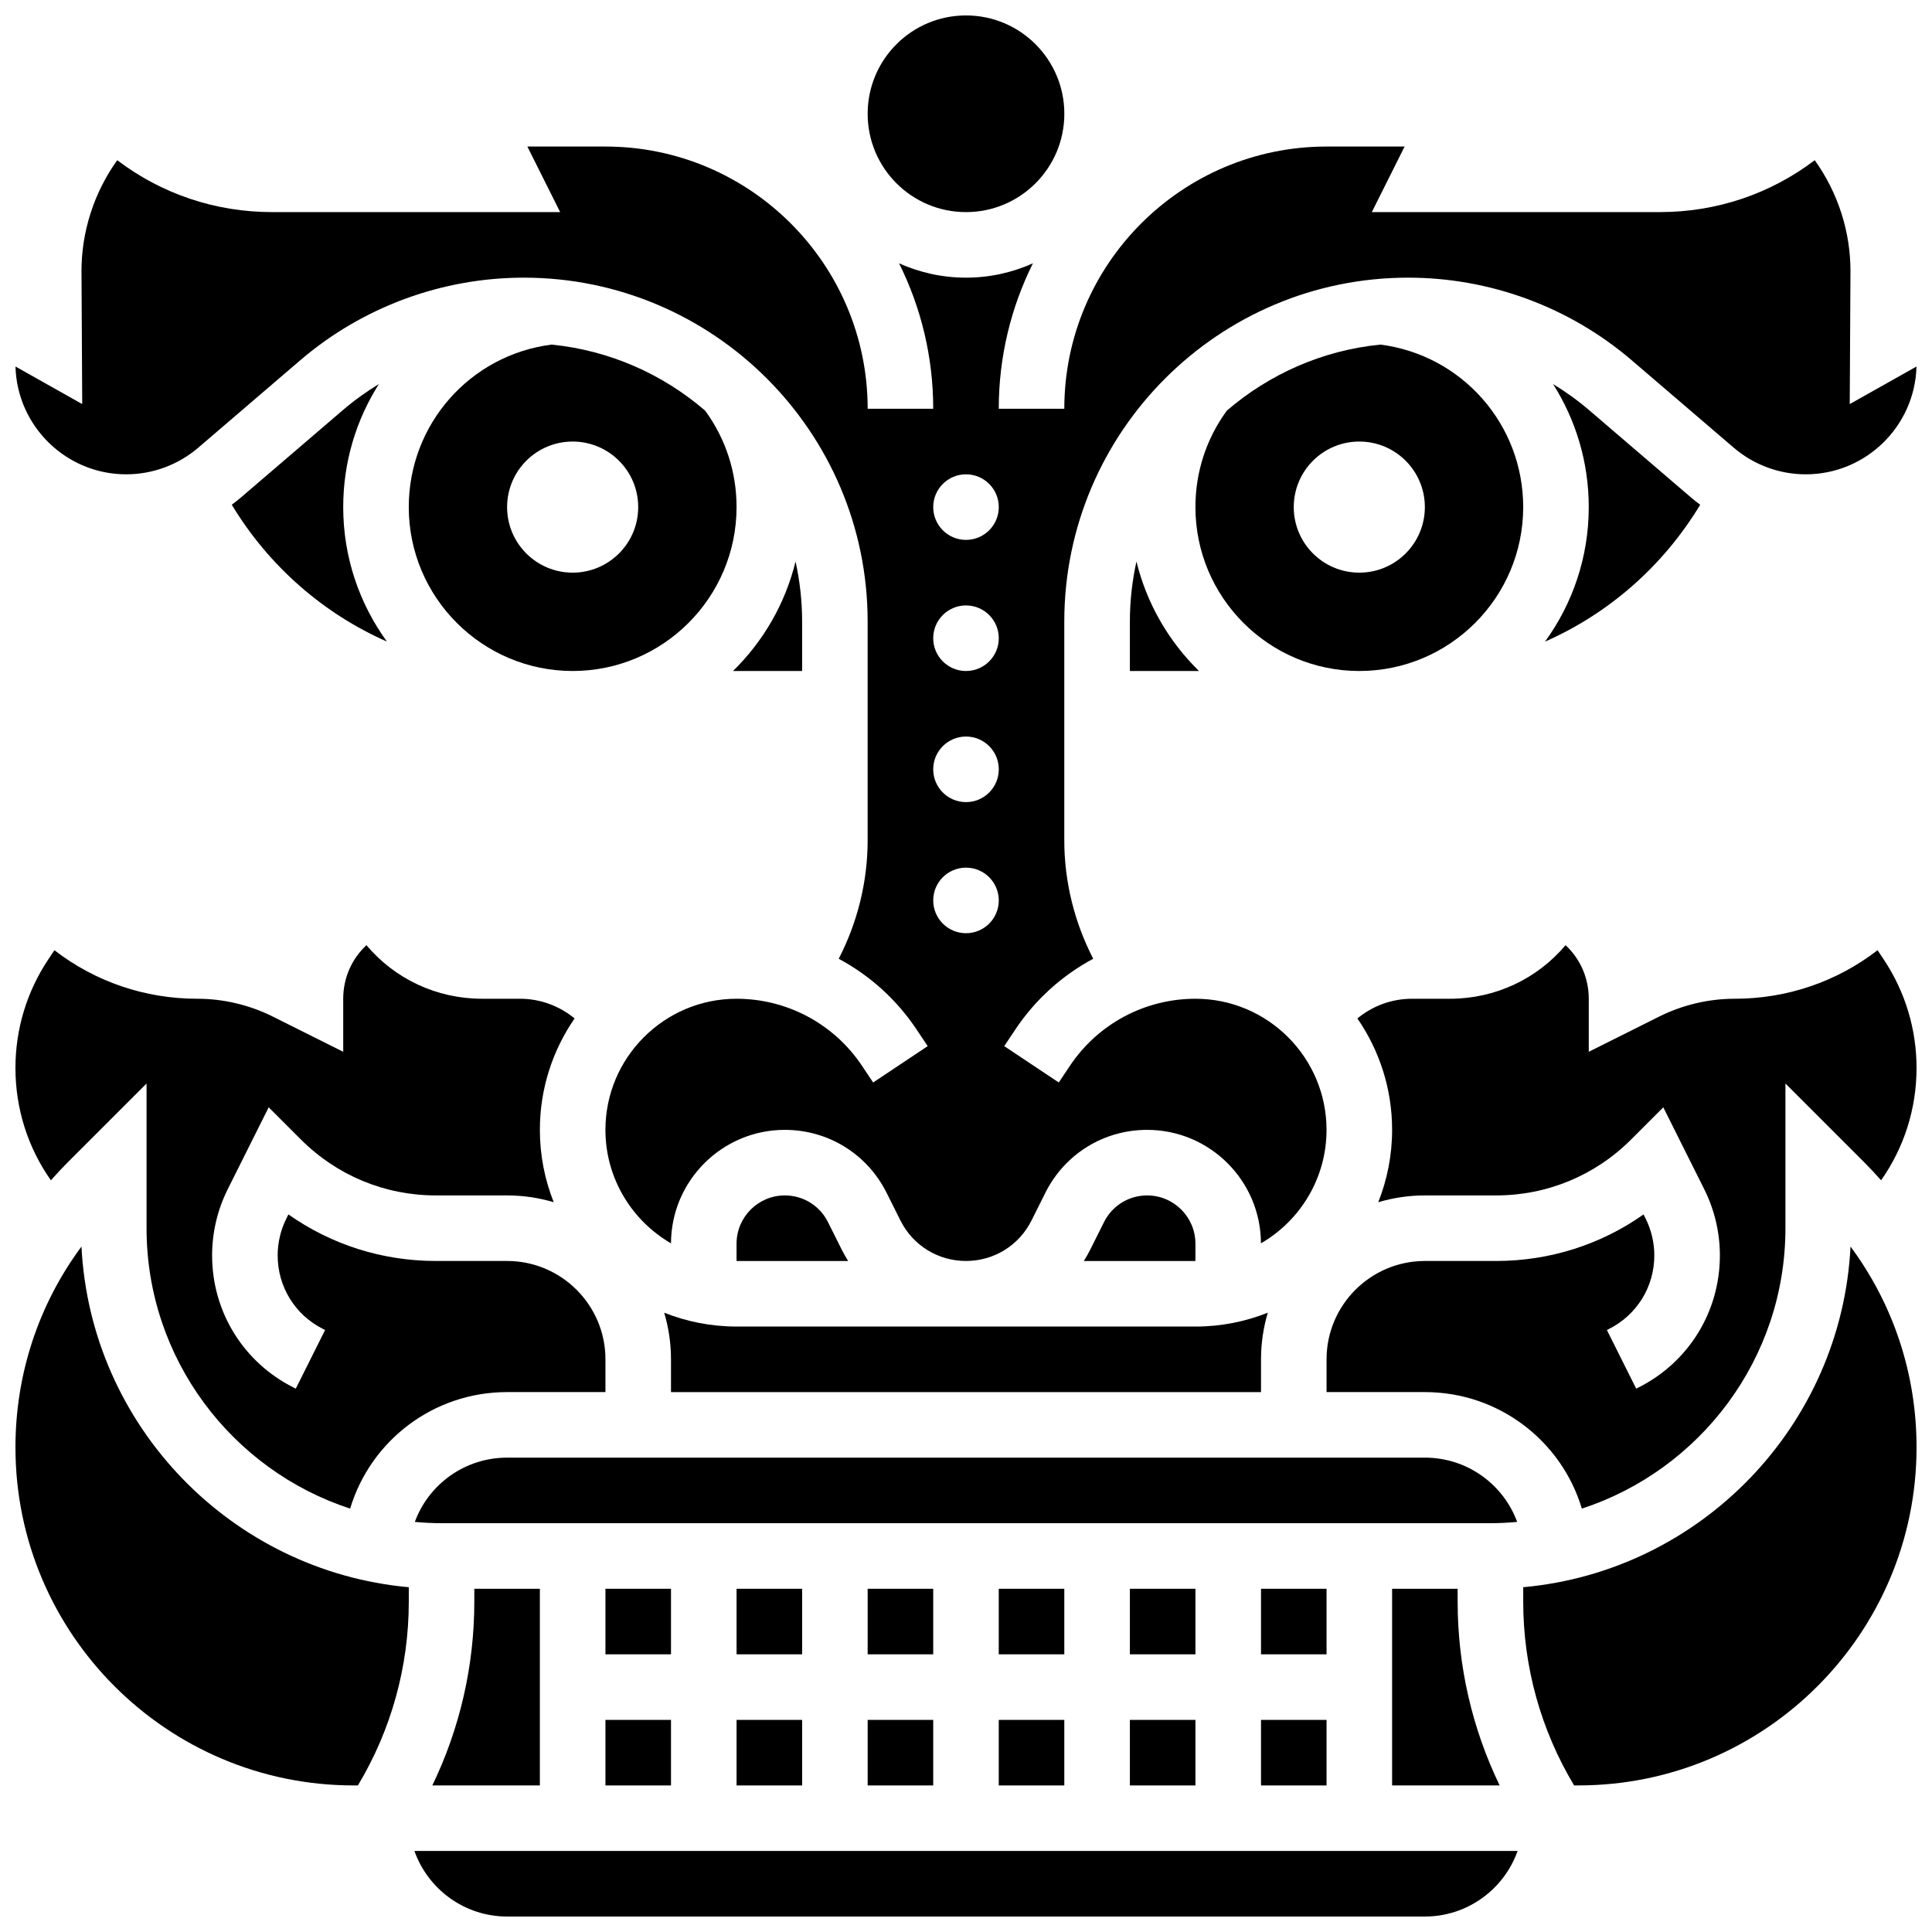 <?xml version="1.0" encoding="UTF-8"?>
<!-- Uploaded to: SVG Repo, www.svgrepo.com, Generator: SVG Repo Mixer Tools -->
<svg width="800px" height="800px" version="1.1" viewBox="144 144 512 512" xmlns="http://www.w3.org/2000/svg">
 <defs>
  <clipPath id="g">
   <path d="m148.09 474h104.91v144h-104.91z"/>
  </clipPath>
  <clipPath id="f">
   <path d="m148.09 394h156.91v150h-156.91z"/>
  </clipPath>
  <clipPath id="e">
   <path d="m253 634h294v17.902h-294z"/>
  </clipPath>
  <clipPath id="d">
   <path d="m495 394h156.9v150h-156.9z"/>
  </clipPath>
  <clipPath id="c">
   <path d="m148.09 182h503.81v297h-503.81z"/>
  </clipPath>
  <clipPath id="b">
   <path d="m547 474h104.9v144h-104.9z"/>
  </clipPath>
  <clipPath id="a">
   <path d="m373 148.09h54v52.906h-54z"/>
  </clipPath>
 </defs>
 <path d="m304.45 565.04h17.371v17.371h-17.371z"/>
 <path d="m339.2 599.79h17.371v17.371h-17.371z"/>
 <path d="m339.2 565.04h17.371v17.371h-17.371z"/>
 <path d="m373.94 599.79h17.371v17.371h-17.371z"/>
 <path d="m363.42 467.87c-2.18-4.363-6.562-7.07-11.438-7.07-7.051 0-12.789 5.734-12.789 12.789l0.004 4.586h29.57c-0.594-0.961-1.164-1.941-1.676-2.965z"/>
 <path d="m304.45 599.79h17.371v17.371h-17.371z"/>
 <path d="m373.94 565.04h17.371v17.371h-17.371z"/>
 <path d="m320.02 491.88c1.164 3.918 1.801 8.062 1.801 12.355v8.688h156.36v-8.688c0-4.293 0.637-8.438 1.801-12.355-5.938 2.359-12.402 3.672-19.176 3.672l-121.61-0.004c-6.769 0-13.234-1.309-19.176-3.668z"/>
 <path d="m258.57 617.16h28.5v-52.117h-17.371v3.426c0 16.992-3.824 33.566-11.129 48.691z"/>
 <path d="m478.18 599.79h17.371v17.371h-17.371z"/>
 <path d="m460.8 473.59c0-7.051-5.734-12.789-12.789-12.789-4.875 0-9.258 2.707-11.438 7.07l-3.668 7.336c-0.512 1.023-1.082 2.008-1.676 2.965l29.57 0.004z"/>
 <path d="m478.18 565.04h17.371v17.371h-17.371z"/>
 <path d="m521.61 530.29h-243.22c-11.199 0-20.789 7.047-24.457 17.035 2.336 0.211 4.695 0.336 7.086 0.336h277.96c2.391 0 4.75-0.125 7.086-0.336-3.676-9.984-13.262-17.035-24.461-17.035z"/>
 <path d="m512.92 565.04v52.117h28.504c-7.309-15.125-11.133-31.699-11.133-48.691v-3.426z"/>
 <path d="m408.68 599.79h17.371v17.371h-17.371z"/>
 <path d="m408.68 565.04h17.371v17.371h-17.371z"/>
 <path d="m443.43 565.04h17.371v17.371h-17.371z"/>
 <path d="m443.43 599.79h17.371v17.371h-17.371z"/>
 <path d="m234.83 252.71-26.969 23.113c-0.793 0.68-1.609 1.316-2.441 1.938 9.852 16.293 24.234 28.812 41.117 36.266-7.273-10.02-11.582-22.332-11.582-35.637 0-11.965 3.457-23.164 9.461-32.621-3.356 2.047-6.57 4.356-9.586 6.941z"/>
 <g clip-path="url(#g)">
  <path d="m165.59 474.35c-11.359 15.32-17.496 33.797-17.496 53.219 0 49.398 40.191 89.586 89.59 89.586h1.164c8.828-14.715 13.484-31.449 13.484-48.691v-3.832c-47.039-4.262-84.348-42.738-86.742-90.281z"/>
 </g>
 <g clip-path="url(#f)">
  <path d="m162.05 451.93 20.789-20.785v38.34c0 34.652 22.672 64.094 53.953 74.316 5.383-17.957 22.016-30.883 41.598-30.883h26.059v-8.688c0-14.367-11.691-26.059-26.059-26.059h-18.863c-14.195 0-27.727-4.32-39.09-12.336l-0.547 1.094c-1.508 3.016-2.305 6.391-2.305 9.762 0 8.32 4.621 15.801 12.062 19.52l0.508 0.254-7.769 15.539-0.508-0.254c-13.363-6.684-21.668-20.117-21.668-35.062 0-6.055 1.43-12.117 4.141-17.531l10.855-21.711 8.523 8.523c9.559 9.562 22.273 14.832 35.797 14.832h18.863c4.293 0 8.438 0.637 12.355 1.801-2.359-5.938-3.672-12.402-3.672-19.176 0-10.957 3.406-21.129 9.203-29.527-4.027-3.328-9.129-5.219-14.48-5.219h-10.043c-12.047 0-23.137-5.273-30.645-14.199-3.883 3.613-6.152 8.699-6.152 14.199v14.055l-18.664-9.332c-6.176-3.086-13.098-4.723-20.008-4.723-13.875 0-27.059-4.519-37.863-12.859l-1.613 2.418c-5.703 8.551-8.715 18.504-8.715 28.785 0 10.809 3.297 21.109 9.395 29.77 1.465-1.66 2.984-3.281 4.562-4.863z"/>
 </g>
 <g clip-path="url(#e)">
  <path d="m278.39 651.9h243.22c11.324 0 20.98-7.262 24.566-17.371h-292.35c3.586 10.109 13.242 17.371 24.566 17.371z"/>
 </g>
 <g clip-path="url(#d)">
  <path d="m563.21 543.8c31.281-10.223 53.949-39.664 53.949-74.316v-38.344l20.789 20.789c1.578 1.578 3.094 3.203 4.562 4.859 6.094-8.664 9.395-18.961 9.395-29.77 0-10.277-3.012-20.23-8.715-28.785l-1.613-2.418c-10.805 8.344-23.988 12.863-37.863 12.863-6.91 0-13.828 1.633-20.012 4.723l-18.66 9.332v-14.055c0-5.5-2.269-10.59-6.152-14.199-7.508 8.926-18.598 14.199-30.645 14.199h-10.043c-5.352 0-10.453 1.891-14.48 5.219 5.797 8.402 9.203 18.574 9.203 29.527 0 6.769-1.312 13.234-3.672 19.176 3.918-1.164 8.062-1.801 12.355-1.801h18.863c13.523 0 26.238-5.266 35.797-14.828l8.523-8.523 10.855 21.711c2.707 5.414 4.141 11.477 4.141 17.531 0 14.941-8.301 28.375-21.668 35.059l-0.508 0.254-7.769-15.539 0.508-0.254c7.441-3.723 12.062-11.199 12.062-19.52 0-3.371-0.797-6.746-2.305-9.762l-0.547-1.094c-11.363 8.016-24.895 12.336-39.086 12.336h-18.863c-14.371 0-26.059 11.691-26.059 26.059v8.688h26.059c19.578 0 36.211 12.926 41.598 30.883z"/>
 </g>
 <path d="m290.16 235.32c-21.625 2.773-37.832 21.137-37.832 43.066 0 23.949 19.484 43.434 43.434 43.434s43.434-19.484 43.434-43.434c0-9.293-2.879-18.105-8.324-25.562-11.176-9.621-25.242-15.969-40.711-17.504zm5.598 60.438c-9.594 0-17.371-7.777-17.371-17.371s7.777-17.371 17.371-17.371 17.371 7.777 17.371 17.371c0.004 9.594-7.777 17.371-17.371 17.371z"/>
 <g clip-path="url(#c)">
  <path d="m177.45 269.7c7.004 0 13.789-2.512 19.105-7.07l26.969-23.113c16.5-14.145 37.559-21.934 59.297-21.934 50.242 0 91.113 40.875 91.113 91.117v58.043c0 10.879-2.68 21.699-7.668 31.34 8.199 4.387 15.332 10.777 20.664 18.777l2.918 4.375-14.457 9.637-2.918-4.375c-7.434-11.156-19.875-17.816-33.281-17.816-19.16 0-34.746 15.586-34.746 34.746 0 12.832 7 24.055 17.375 30.07 0.047-16.586 13.555-30.07 30.156-30.07 11.496 0 21.836 6.391 26.977 16.672l3.668 7.336c3.312 6.625 9.969 10.738 17.371 10.738s14.062-4.113 17.371-10.738l3.668-7.336c5.141-10.285 15.477-16.672 26.977-16.672 16.602 0 30.109 13.48 30.156 30.07 10.383-6.016 17.379-17.238 17.379-30.07 0-19.16-15.586-34.746-34.746-34.746-13.406 0-25.852 6.66-33.289 17.812l-2.918 4.375-14.457-9.637 2.918-4.375c5.336-8 12.465-14.391 20.664-18.777-4.988-9.645-7.668-20.461-7.668-31.34v-58.043c0.008-50.238 40.883-91.113 91.125-91.113 21.738 0 42.797 7.789 59.297 21.934l26.969 23.113c5.316 4.559 12.102 7.07 19.105 7.07 15.926 0 28.93-12.746 29.348-28.57l-17.691 9.953 0.191-35.039c0.059-10.602-3.328-21.027-9.469-29.59-11.746 8.926-26.012 13.754-41.023 13.754h-76.352l8.688-17.371h-20.691c-38.316 0-69.492 31.172-69.492 69.492h-17.371c0-13.84 3.269-26.926 9.051-38.547-5.418 2.434-11.418 3.801-17.734 3.801s-12.32-1.367-17.738-3.801c5.781 11.621 9.051 24.707 9.051 38.547h-17.371c0-38.316-31.172-69.492-69.492-69.492h-20.691l8.688 17.371h-76.352c-15.012 0-29.277-4.828-41.027-13.754-6.137 8.559-9.523 18.984-9.469 29.59l0.191 35.039-17.684-9.953c0.418 15.824 13.422 28.57 29.348 28.57zm222.55 0c4.797 0 8.688 3.891 8.688 8.688s-3.891 8.688-8.688 8.688-8.688-3.891-8.688-8.688 3.891-8.688 8.688-8.688zm0 34.746c4.797 0 8.688 3.891 8.688 8.688s-3.891 8.688-8.688 8.688-8.688-3.891-8.688-8.688c0-4.801 3.891-8.688 8.688-8.688zm0 34.746c4.797 0 8.688 3.891 8.688 8.688 0 4.797-3.891 8.688-8.688 8.688s-8.688-3.891-8.688-8.688c0-4.801 3.891-8.688 8.688-8.688zm0 34.742c4.797 0 8.688 3.891 8.688 8.688s-3.891 8.688-8.688 8.688-8.688-3.891-8.688-8.688 3.891-8.688 8.688-8.688z"/>
 </g>
 <g clip-path="url(#b)">
  <path d="m547.67 564.63v3.832c0 17.242 4.656 33.977 13.48 48.691h1.164c49.398 0 89.59-40.191 89.59-89.59 0-19.422-6.137-37.898-17.496-53.215-2.394 47.543-39.703 86.02-86.738 90.281z"/>
 </g>
 <path d="m504.23 321.82c23.949 0 43.434-19.484 43.434-43.434 0-21.926-16.211-40.289-37.836-43.066-15.469 1.535-29.531 7.883-40.707 17.504-5.441 7.461-8.32 16.273-8.32 25.566 0 23.945 19.48 43.43 43.43 43.43zm0-60.805c9.594 0 17.371 7.777 17.371 17.371s-7.777 17.371-17.371 17.371-17.371-7.777-17.371-17.371 7.777-17.371 17.371-17.371z"/>
 <path d="m356.57 308.7c0-5.457-0.613-10.77-1.742-15.891-2.734 11.199-8.578 21.191-16.566 29.008h18.309z"/>
 <path d="m594.57 277.77c-0.832-0.621-1.648-1.262-2.441-1.938l-26.969-23.113c-3.016-2.586-6.231-4.894-9.586-6.941 6.004 9.453 9.461 20.652 9.461 32.617 0 13.305-4.309 25.617-11.586 35.641 16.887-7.453 31.27-19.973 41.121-36.266z"/>
 <g clip-path="url(#a)">
  <path d="m426.06 174.15c0 14.391-11.668 26.059-26.059 26.059-14.395 0-26.062-11.668-26.062-26.059s11.668-26.059 26.062-26.059c14.391 0 26.059 11.668 26.059 26.059"/>
 </g>
 <path d="m443.43 308.7v13.117h18.309c-7.988-7.816-13.828-17.809-16.566-29.008-1.129 5.121-1.742 10.434-1.742 15.891z"/>
</svg>